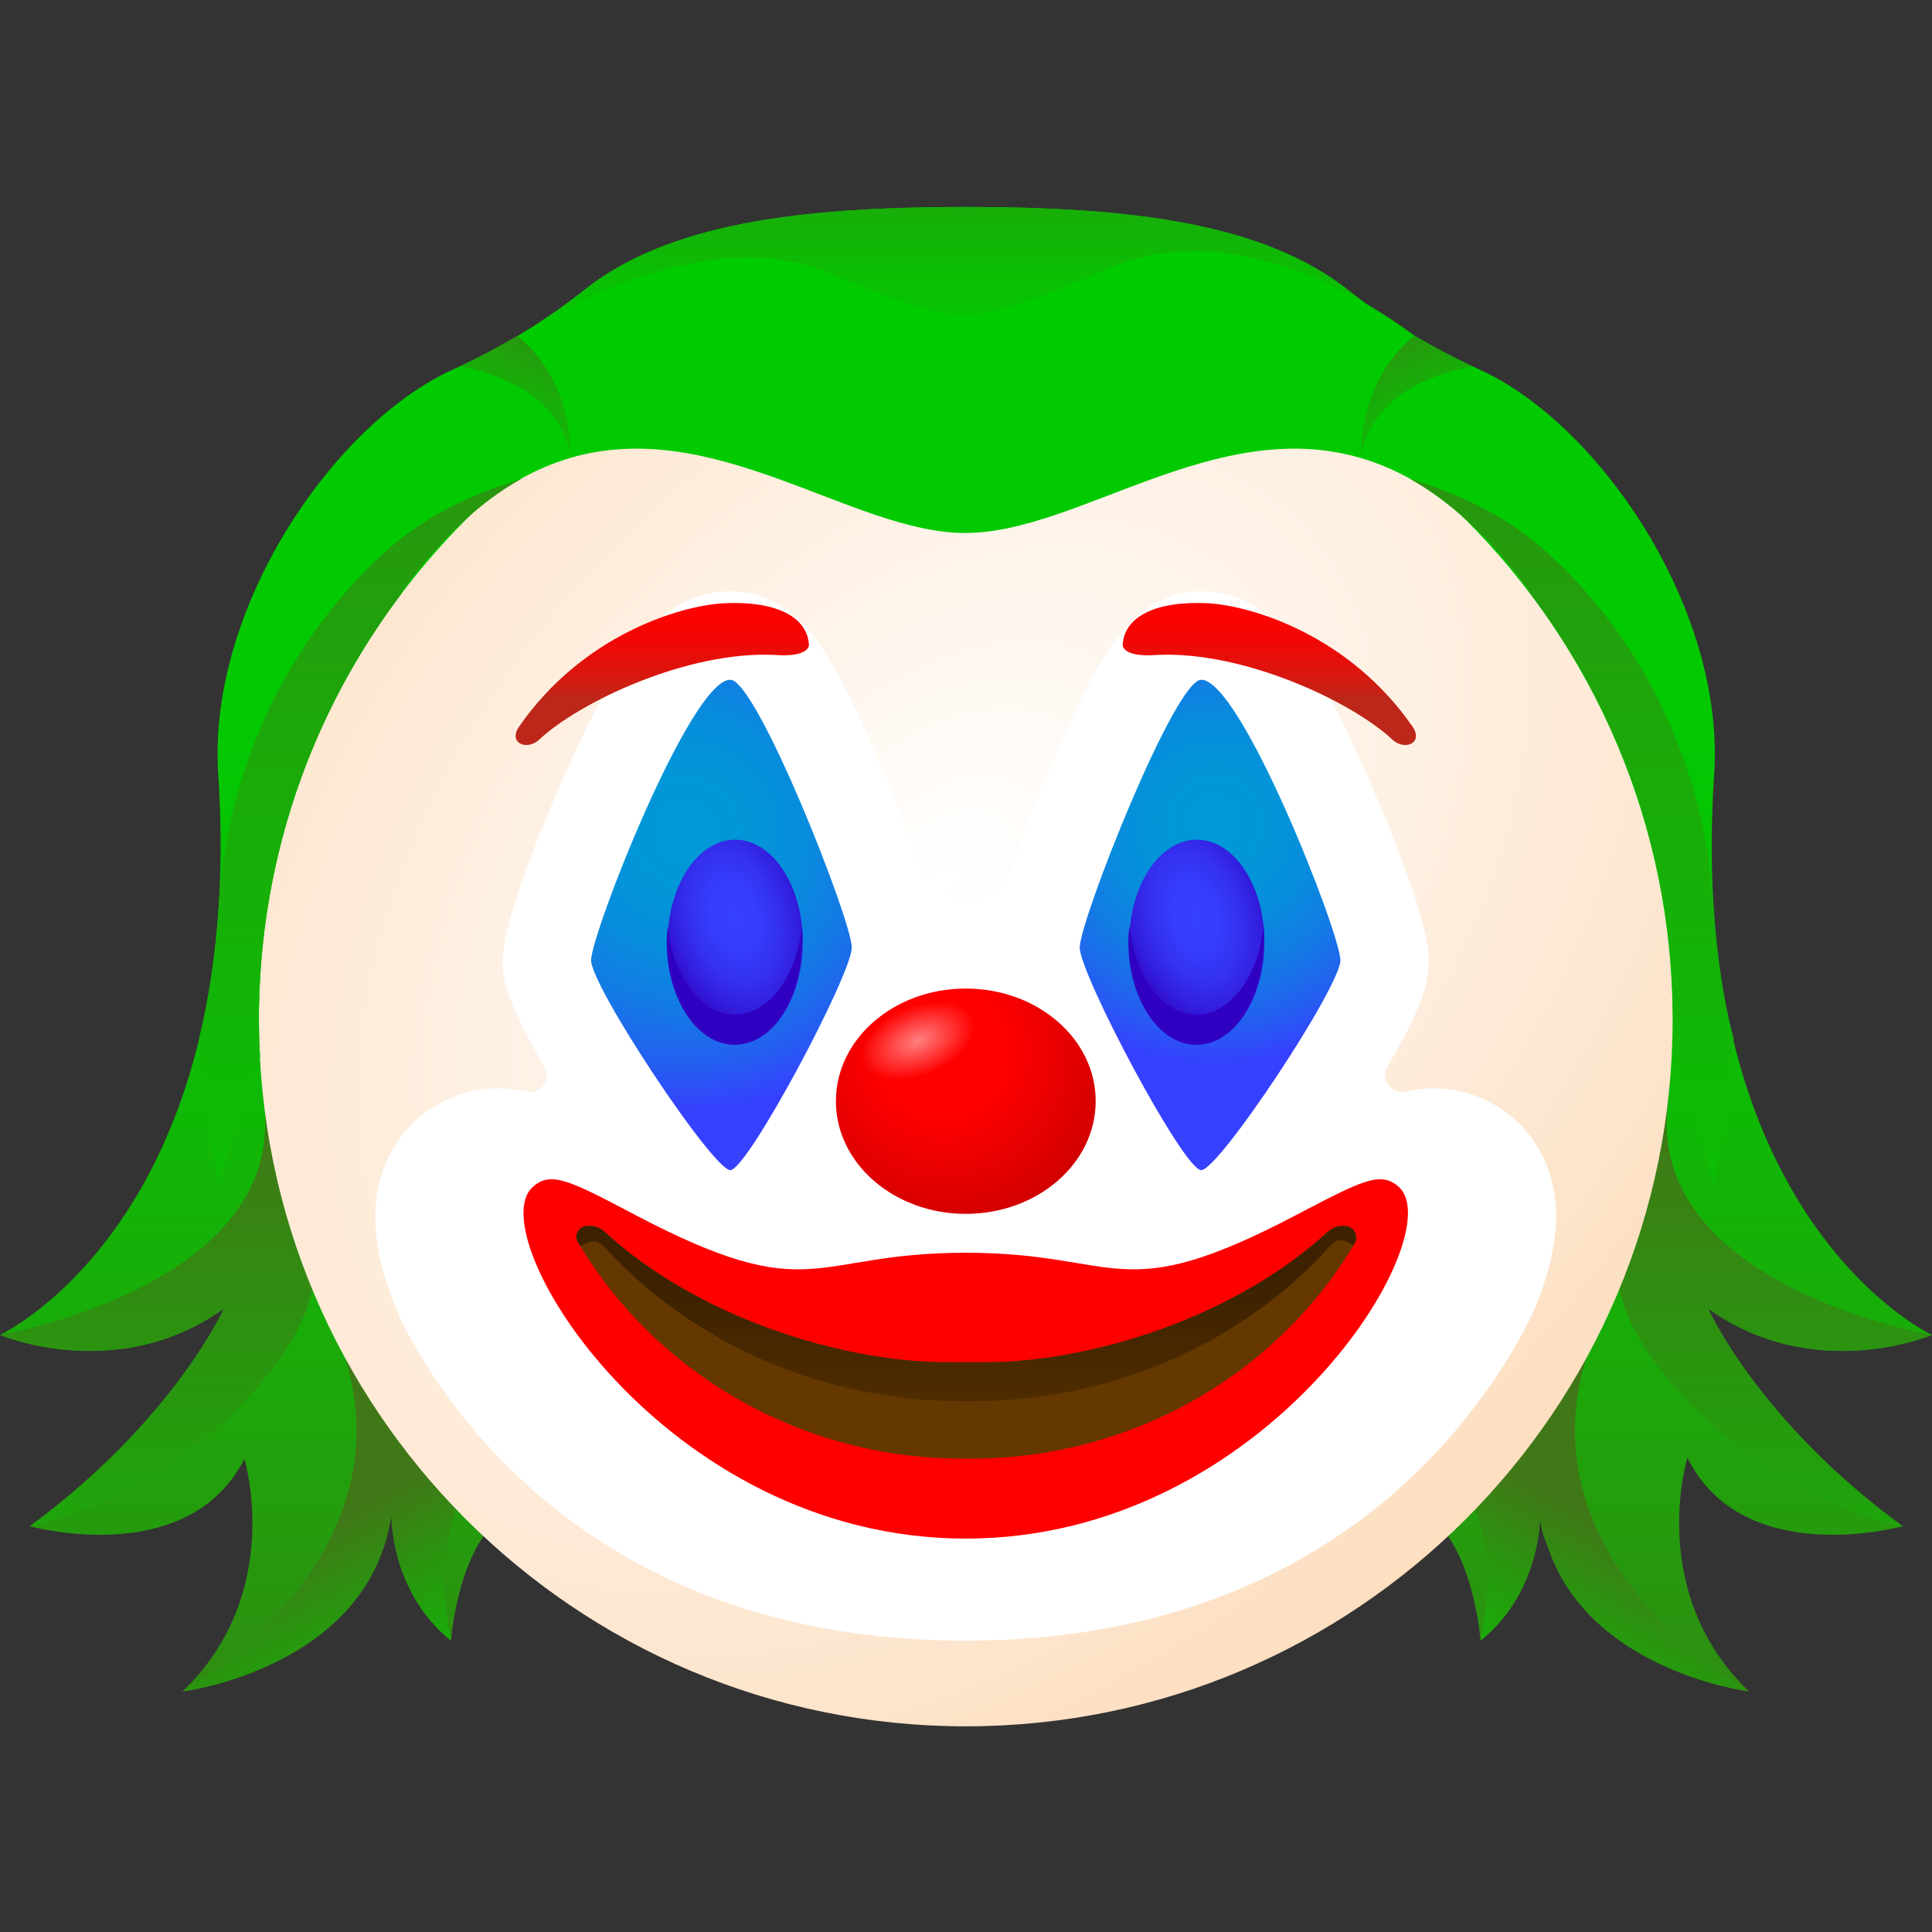 <svg width="24" height="24" viewBox="0 0 24 24" fill="none" xmlns="http://www.w3.org/2000/svg">
<rect x="0" y="0" width="24" height="24" fill="#333333" stroke="none"/>
<path d="M20.959 18.119C20.959 18.119 20.449 19.788 21.728 21.012C21.728 21.012 19.132 19.98 19.132 18.811C19.132 18.811 19.159 19.76 18.391 20.381C18.391 20.381 18.281 18.8 17.392 18.679C16.503 18.558 17.804 15.963 17.804 15.963L19.9 13.575L21.316 14.865L20.959 18.119Z" fill="url(#paint0_linear)"/>
<path d="M3.035 18.119C3.035 18.119 3.545 19.788 2.267 21.012C2.267 21.012 4.588 20.721 4.863 18.811C4.863 18.811 4.835 19.76 5.603 20.381C5.603 20.381 5.713 18.8 6.602 18.679C7.491 18.558 6.191 15.963 6.191 15.963L4.094 13.575L2.678 14.865L3.035 18.119Z" fill="url(#paint1_linear)"/>
<path d="M4.863 18.811C4.863 18.811 4.835 19.76 5.603 20.381C5.208 18.52 6.405 17.593 6.405 17.593C6.405 17.593 3.584 14.409 4.308 16.934C5.033 19.459 2.267 21.012 2.267 21.012C2.267 21.012 4.594 20.721 4.863 18.811Z" fill="url(#paint2_linear)"/>
<path d="M21.218 16.253C22.535 17.203 24 16.583 24 16.583C24 16.583 20.927 15.156 21.294 9.613C21.431 7.566 19.867 5.266 18.38 4.591C17.804 4.328 17.255 4.004 16.756 3.609C15.707 2.78 14.083 2.571 11.997 2.571C9.912 2.571 8.287 2.78 7.25 3.609C6.756 4.004 6.202 4.333 5.625 4.591C4.138 5.266 2.574 7.566 2.711 9.613C3.073 15.156 0 16.583 0 16.583C0 16.583 1.465 17.203 2.783 16.253C2.783 16.253 2.162 17.642 0.368 18.959C0.368 18.959 2.343 19.508 3.04 18.114L3.919 16.094C3.919 16.094 3.77 14.783 3.77 12.659C3.77 3.455 20.235 3.482 20.235 12.659C20.235 14.788 20.087 16.094 20.087 16.094L20.965 18.114C21.662 19.508 23.638 18.959 23.638 18.959C21.838 17.647 21.218 16.253 21.218 16.253Z" fill="url(#paint3_linear)"/>
<path d="M19.132 18.811C19.132 18.811 19.16 19.76 18.391 20.381C18.786 18.52 17.59 17.593 17.59 17.593C17.59 17.593 20.411 14.409 19.686 16.934C18.962 19.459 21.723 21.012 21.723 21.012C21.723 21.012 19.406 20.721 19.132 18.811Z" fill="url(#paint4_linear)"/>
<path d="M20.723 13.674C20.723 13.668 20.723 13.663 20.729 13.646C20.723 13.658 20.723 13.663 20.723 13.674Z" fill="url(#paint5_linear)"/>
<path d="M23.632 18.965C21.816 18.537 20.186 16.923 20.103 15.886C20.125 15.639 20.164 15.178 20.191 14.547L20.723 13.68C20.411 15.968 24 16.583 24 16.583C24 16.583 22.535 17.203 21.217 16.254C21.217 16.254 21.838 17.648 23.632 18.965Z" fill="url(#paint6_linear)"/>
<path d="M3.276 13.674C3.276 13.668 3.276 13.663 3.271 13.646C3.271 13.658 3.271 13.663 3.276 13.674Z" fill="url(#paint7_linear)"/>
<path d="M0.368 18.965C2.184 18.537 3.814 16.923 3.897 15.886C3.875 15.639 3.836 15.178 3.809 14.547L3.276 13.68C3.589 15.968 0 16.583 0 16.583C0 16.583 1.465 17.203 2.783 16.254C2.783 16.254 2.157 17.648 0.368 18.965Z" fill="url(#paint8_linear)"/>
<path d="M11.997 21.445C16.847 21.445 20.778 17.514 20.778 12.664C20.778 7.814 16.847 3.883 11.997 3.883C7.148 3.883 3.216 7.814 3.216 12.664C3.216 17.514 7.148 21.445 11.997 21.445Z" fill="url(#paint9_radial)"/>
<path d="M19.187 14.415C19.011 14.02 18.688 13.729 18.27 13.592C18.012 13.509 17.738 13.498 17.469 13.559H17.464C17.283 13.603 17.14 13.405 17.233 13.252C17.749 12.379 17.749 12.116 17.749 11.929C17.749 11.391 17.156 10.024 16.975 9.613C16.317 8.142 15.795 7.346 14.923 7.346C14.154 7.346 13.787 8.027 13.584 8.389C13.38 8.762 13.172 9.229 13.035 9.552C12.87 9.942 12.689 10.387 12.552 10.793C12.469 11.029 12.25 11.177 12.003 11.177H11.997H11.992C11.745 11.177 11.52 11.029 11.443 10.793C11.306 10.387 11.125 9.937 10.96 9.552C10.823 9.229 10.614 8.762 10.411 8.389C10.214 8.027 9.841 7.346 9.072 7.346C8.2 7.346 7.673 8.142 7.02 9.613C6.838 10.019 6.246 11.391 6.246 11.929C6.246 12.116 6.246 12.379 6.762 13.252C6.855 13.411 6.712 13.603 6.531 13.559H6.526C6.257 13.498 5.982 13.509 5.724 13.592C5.313 13.729 4.983 14.02 4.808 14.415C4.572 14.942 4.621 15.573 4.962 16.352L4.989 16.418C5.351 17.121 6.021 18.125 7.168 18.948C8.49 19.898 10.115 20.381 11.992 20.381C13.869 20.381 15.488 19.898 16.811 18.948C17.952 18.125 18.627 17.121 18.989 16.418L19.022 16.352C19.368 15.573 19.423 14.942 19.187 14.415Z" fill="white"/>
<path d="M11.997 15.562C13.94 15.562 13.885 16.259 16.108 15.09C16.915 14.668 17.151 14.541 17.376 14.744C18.04 15.337 15.751 19.113 11.997 19.113C8.243 19.113 5.949 15.337 6.619 14.744C6.844 14.541 7.085 14.668 7.886 15.09C10.109 16.259 10.054 15.562 11.997 15.562Z" fill="#FF0000"/>
<path d="M13.946 8.01C13.967 7.659 14.357 7.461 15.01 7.494C15.565 7.527 16.767 7.9 17.546 9.025C17.689 9.234 17.447 9.327 17.299 9.19C16.805 8.724 15.455 8.082 14.368 8.136C13.935 8.169 13.946 8.01 13.946 8.01Z" fill="url(#paint10_linear)"/>
<path d="M10.049 8.01C10.027 7.659 9.637 7.461 8.984 7.494C8.43 7.527 7.228 7.9 6.449 9.025C6.306 9.234 6.548 9.327 6.696 9.19C7.19 8.724 8.54 8.082 9.626 8.136C10.06 8.169 10.049 8.01 10.049 8.01Z" fill="url(#paint11_linear)"/>
<path d="M11.997 15.079C12.889 15.079 13.611 14.452 13.611 13.679C13.611 12.906 12.889 12.28 11.997 12.28C11.106 12.28 10.384 12.906 10.384 13.679C10.384 14.452 11.106 15.079 11.997 15.079Z" fill="url(#paint12_radial)"/>
<path d="M12.321 12.714C12.458 13.021 12.2 13.433 11.745 13.636C11.289 13.839 10.812 13.757 10.675 13.449C10.537 13.142 10.795 12.73 11.251 12.527C11.706 12.324 12.184 12.406 12.321 12.714Z" fill="url(#paint13_radial)"/>
<path d="M9.072 8.444C8.578 8.444 7.343 11.6 7.343 11.929C7.343 12.258 8.858 14.536 9.072 14.536C9.286 14.536 10.581 12.104 10.581 11.77C10.581 11.435 9.401 8.444 9.072 8.444Z" fill="url(#paint14_radial)"/>
<path d="M14.922 8.444C15.416 8.444 16.651 11.6 16.651 11.929C16.651 12.258 15.142 14.536 14.922 14.536C14.703 14.536 13.413 12.104 13.413 11.77C13.413 11.435 14.593 8.444 14.922 8.444Z" fill="url(#paint15_radial)"/>
<path d="M14.867 12.977C15.331 12.977 15.707 12.407 15.707 11.704C15.707 11.001 15.331 10.431 14.867 10.431C14.404 10.431 14.028 11.001 14.028 11.704C14.028 12.407 14.404 12.977 14.867 12.977Z" fill="url(#paint16_radial)"/>
<path d="M15.696 11.506C15.636 12.126 15.285 12.604 14.862 12.604C14.439 12.604 14.094 12.126 14.028 11.506C14.022 11.572 14.017 11.632 14.017 11.703C14.017 12.406 14.396 12.977 14.857 12.977C15.323 12.977 15.696 12.406 15.696 11.703C15.707 11.638 15.702 11.572 15.696 11.506Z" fill="#3000C2"/>
<path d="M9.132 12.977C9.596 12.977 9.972 12.407 9.972 11.704C9.972 11.001 9.596 10.431 9.132 10.431C8.669 10.431 8.293 11.001 8.293 11.704C8.293 12.407 8.669 12.977 9.132 12.977Z" fill="url(#paint17_radial)"/>
<path d="M9.961 11.506C9.901 12.126 9.55 12.604 9.127 12.604C8.704 12.604 8.359 12.126 8.293 11.506C8.287 11.572 8.282 11.632 8.282 11.703C8.282 12.406 8.66 12.977 9.121 12.977C9.588 12.977 9.961 12.406 9.961 11.703C9.972 11.638 9.967 11.572 9.961 11.506Z" fill="#3000C2"/>
<path d="M16.734 15.233C16.646 15.216 16.558 15.244 16.492 15.304C15.345 16.358 13.567 16.923 12.233 16.923H12.003H11.772C10.439 16.923 8.66 16.358 7.513 15.304C7.448 15.244 7.36 15.216 7.272 15.233C7.179 15.249 7.129 15.354 7.179 15.43C8.161 17.088 9.978 18.119 11.948 18.119H12.008H12.069C14.039 18.119 15.855 17.093 16.838 15.43C16.871 15.354 16.822 15.249 16.734 15.233Z" fill="#643800"/>
<path d="M16.734 15.233C16.646 15.216 16.558 15.244 16.492 15.304C15.345 16.358 13.567 16.923 12.233 16.923H12.003H11.772C10.439 16.923 8.66 16.358 7.513 15.304C7.448 15.244 7.36 15.216 7.272 15.233C7.179 15.249 7.129 15.354 7.179 15.43C7.19 15.447 7.201 15.463 7.212 15.48C7.305 15.425 7.404 15.375 7.508 15.491C8.6 16.687 10.219 17.406 11.948 17.406H12.008H12.069C13.814 17.406 15.444 16.682 16.531 15.469C16.629 15.359 16.723 15.414 16.811 15.469C16.816 15.458 16.827 15.447 16.832 15.436C16.871 15.354 16.822 15.249 16.734 15.233Z" fill="url(#paint18_linear)"/>
<path d="M15.543 3.987L16.229 3.471H13.71C13.188 3.389 12.623 3.339 11.997 3.339C10.241 3.339 8.902 3.724 7.887 4.256L6.251 4.64L5.949 4.986L4.303 5.793L4.621 6.506L4.385 6.78L4.983 7.329C4.978 7.351 4.972 7.362 4.972 7.362C4.978 7.351 4.983 7.346 4.989 7.335L4.994 7.34C5.697 6.374 6.399 5.891 7.085 5.688C8.891 5.161 10.592 6.621 11.992 6.621C13.391 6.621 15.093 5.161 16.898 5.688C17.584 5.886 18.287 6.374 18.989 7.34C18.995 7.34 18.27 5.118 15.543 3.987Z" fill="url(#paint19_linear)"/>
<path d="M21.283 11.248C21.179 9.579 20.466 7.999 19.231 6.874C18.709 6.396 18.122 6.138 17.513 5.946C18.001 6.221 18.501 6.66 18.995 7.34L18.989 7.346C20.016 8.69 20.658 10.337 20.767 12.132C20.767 12.148 20.767 12.159 20.767 12.175C20.773 12.236 20.773 12.302 20.778 12.362C20.778 12.384 20.778 12.406 20.778 12.433C20.778 12.505 20.784 12.576 20.784 12.653C20.784 12.658 20.784 12.664 20.784 12.664C20.784 12.686 20.784 12.708 20.784 12.735C20.784 12.79 20.784 12.845 20.784 12.9C20.784 12.911 20.784 12.922 20.784 12.938C20.784 13.004 20.778 13.07 20.778 13.136C21.113 14.03 21.294 14.716 21.294 14.716C21.294 14.716 21.459 13.948 21.536 12.905C21.404 12.406 21.322 11.863 21.283 11.248Z" fill="url(#paint20_linear)"/>
<path d="M3.221 12.9C3.221 12.823 3.216 12.746 3.216 12.669C3.216 12.664 3.216 12.664 3.216 12.658C3.216 12.582 3.216 12.505 3.221 12.428C3.221 12.406 3.221 12.384 3.221 12.367C3.221 12.302 3.227 12.236 3.232 12.17C3.232 12.159 3.232 12.148 3.232 12.137C3.337 10.353 3.973 8.712 4.989 7.373L5 7.34C5.499 6.66 5.993 6.215 6.481 5.946C5.872 6.138 5.285 6.396 4.764 6.874C3.534 8.004 2.821 9.579 2.717 11.248C2.678 11.857 2.596 12.406 2.475 12.894C2.552 13.943 2.717 14.706 2.717 14.706C2.717 14.706 2.898 14.025 3.232 13.125C3.227 13.053 3.221 12.977 3.221 12.9Z" fill="url(#paint21_linear)"/>
<path d="M18.287 4.553C18.045 4.437 17.804 4.311 17.573 4.174C17.573 4.174 16.904 4.624 16.904 5.689C17.035 4.915 17.787 4.646 18.287 4.553Z" fill="url(#paint22_linear)"/>
<path d="M5.708 4.553C5.949 4.437 6.191 4.311 6.421 4.174C6.421 4.174 7.091 4.624 7.091 5.689C6.959 4.915 6.207 4.646 5.708 4.553Z" fill="url(#paint23_linear)"/>
<path d="M17.573 4.174C17.288 4.004 17.008 3.817 16.75 3.609C15.707 2.78 14.083 2.571 11.997 2.571C9.912 2.571 8.287 2.78 7.25 3.609C6.987 3.817 6.712 4.004 6.427 4.174C6.427 4.174 8.6 2.703 10.258 3.378C11.997 4.086 11.997 4.086 13.808 3.323C15.587 2.571 17.573 4.174 17.573 4.174Z" fill="url(#paint24_linear)"/>
<!-- Icons: https://sensa.co/emoji - Webseite: https://abtreff.de - 05.2024 -->
<defs>
<linearGradient id="paint0_linear" x1="19.405" y1="3.669" x2="19.405" y2="23.427" gradientUnits="userSpaceOnUse">
<stop offset="0.001" stop-color="#00CC00"/>
<stop offset="0.24" stop-color="#03C901"/>
<stop offset="0.451" stop-color="#0BBE04"/>
<stop offset="0.651" stop-color="#19AC09"/>
<stop offset="0.844" stop-color="#2C9210"/>
<stop offset="1" stop-color="#407817"/>
</linearGradient>
<linearGradient id="paint1_linear" x1="4.592" y1="3.669" x2="4.592" y2="23.427" gradientUnits="userSpaceOnUse">
<stop offset="0.001" stop-color="#00CC00"/>
<stop offset="0.24" stop-color="#03C901"/>
<stop offset="0.451" stop-color="#0BBE04"/>
<stop offset="0.651" stop-color="#19AC09"/>
<stop offset="0.844" stop-color="#2C9210"/>
<stop offset="1" stop-color="#407817"/>
</linearGradient>
<linearGradient id="paint2_linear" x1="6.742" y1="23.858" x2="4.135" y2="18.918" gradientUnits="userSpaceOnUse">
<stop offset="0.001" stop-color="#00CC00"/>
<stop offset="0.24" stop-color="#03C901"/>
<stop offset="0.451" stop-color="#0BBE04"/>
<stop offset="0.651" stop-color="#19AC09"/>
<stop offset="0.844" stop-color="#2C9210"/>
<stop offset="1" stop-color="#407817"/>
</linearGradient>
<linearGradient id="paint3_linear" x1="11.999" y1="3.669" x2="11.999" y2="23.427" gradientUnits="userSpaceOnUse">
<stop offset="0.001" stop-color="#00CC00"/>
<stop offset="0.24" stop-color="#03C901"/>
<stop offset="0.451" stop-color="#0BBE04"/>
<stop offset="0.651" stop-color="#19AC09"/>
<stop offset="0.844" stop-color="#2C9210"/>
<stop offset="1" stop-color="#407817"/>
</linearGradient>
<linearGradient id="paint4_linear" x1="17.256" y1="23.858" x2="19.863" y2="18.918" gradientUnits="userSpaceOnUse">
<stop offset="0.001" stop-color="#00CC00"/>
<stop offset="0.24" stop-color="#03C901"/>
<stop offset="0.451" stop-color="#0BBE04"/>
<stop offset="0.651" stop-color="#19AC09"/>
<stop offset="0.844" stop-color="#2C9210"/>
<stop offset="1" stop-color="#407817"/>
</linearGradient>
<linearGradient id="paint5_linear" x1="20.724" y1="13.65" x2="20.724" y2="13.68" gradientUnits="userSpaceOnUse">
<stop offset="0.001" stop-color="#00CC00"/>
<stop offset="0.24" stop-color="#03C901"/>
<stop offset="0.451" stop-color="#0BBE04"/>
<stop offset="0.651" stop-color="#19AC09"/>
<stop offset="0.844" stop-color="#2C9210"/>
<stop offset="1" stop-color="#407817"/>
</linearGradient>
<linearGradient id="paint6_linear" x1="22.05" y1="30.818" x2="22.05" y2="13.968" gradientUnits="userSpaceOnUse">
<stop offset="0.001" stop-color="#00CC00"/>
<stop offset="0.24" stop-color="#03C901"/>
<stop offset="0.451" stop-color="#0BBE04"/>
<stop offset="0.651" stop-color="#19AC09"/>
<stop offset="0.844" stop-color="#2C9210"/>
<stop offset="1" stop-color="#407817"/>
</linearGradient>
<linearGradient id="paint7_linear" x1="3.273" y1="13.65" x2="3.273" y2="13.68" gradientUnits="userSpaceOnUse">
<stop offset="0.001" stop-color="#00CC00"/>
<stop offset="0.24" stop-color="#03C901"/>
<stop offset="0.451" stop-color="#0BBE04"/>
<stop offset="0.651" stop-color="#19AC09"/>
<stop offset="0.844" stop-color="#2C9210"/>
<stop offset="1" stop-color="#407817"/>
</linearGradient>
<linearGradient id="paint8_linear" x1="1.947" y1="30.818" x2="1.947" y2="13.968" gradientUnits="userSpaceOnUse">
<stop offset="0.001" stop-color="#00CC00"/>
<stop offset="0.24" stop-color="#03C901"/>
<stop offset="0.451" stop-color="#0BBE04"/>
<stop offset="0.651" stop-color="#19AC09"/>
<stop offset="0.844" stop-color="#2C9210"/>
<stop offset="1" stop-color="#407817"/>
</linearGradient>
<radialGradient id="paint9_radial" cx="0" cy="0" r="1" gradientUnits="userSpaceOnUse" gradientTransform="translate(11.698 10.97) rotate(43.29) scale(14.118 20.367)">
<stop stop-color="white"/>
<stop offset="1" stop-color="#FCD2A8"/>
</radialGradient>
<linearGradient id="paint10_linear" x1="15.769" y1="7.273" x2="15.769" y2="8.686" gradientUnits="userSpaceOnUse">
<stop offset="0.001" stop-color="#FF0000"/>
<stop offset="0.268" stop-color="#FC0201"/>
<stop offset="0.503" stop-color="#F10805"/>
<stop offset="0.726" stop-color="#DF130C"/>
<stop offset="0.94" stop-color="#C62216"/>
<stop offset="1" stop-color="#BD2719"/>
</linearGradient>
<linearGradient id="paint11_linear" x1="8.228" y1="7.273" x2="8.228" y2="8.686" gradientUnits="userSpaceOnUse">
<stop offset="0.001" stop-color="#FF0000"/>
<stop offset="0.268" stop-color="#FC0201"/>
<stop offset="0.503" stop-color="#F10805"/>
<stop offset="0.726" stop-color="#DF130C"/>
<stop offset="0.94" stop-color="#C62216"/>
<stop offset="1" stop-color="#BD2719"/>
</linearGradient>
<radialGradient id="paint12_radial" cx="0" cy="0" r="1" gradientUnits="userSpaceOnUse" gradientTransform="translate(11.705 13.085) scale(3.059)">
<stop offset="0.248" stop-color="#FF0000"/>
<stop offset="0.864" stop-color="#C20000"/>
</radialGradient>
<radialGradient id="paint13_radial" cx="0" cy="0" r="1" gradientUnits="userSpaceOnUse" gradientTransform="translate(11.403 12.928) rotate(-21.889) scale(0.875 0.509)">
<stop offset="0.001" stop-color="white" stop-opacity="0.5"/>
<stop offset="0.849" stop-color="white" stop-opacity="0"/>
</radialGradient>
<radialGradient id="paint14_radial" cx="0" cy="0" r="1" gradientUnits="userSpaceOnUse" gradientTransform="translate(8.52 10.338) scale(3.471)">
<stop offset="0.001" stop-color="#0099D6"/>
<stop offset="0.234" stop-color="#0296D8"/>
<stop offset="0.44" stop-color="#098BDD"/>
<stop offset="0.635" stop-color="#1479E5"/>
<stop offset="0.822" stop-color="#2360F0"/>
<stop offset="1" stop-color="#3640FF"/>
</radialGradient>
<radialGradient id="paint15_radial" cx="0" cy="0" r="1" gradientUnits="userSpaceOnUse" gradientTransform="translate(15.088 10.21) scale(3.029)">
<stop offset="0.001" stop-color="#0099D6"/>
<stop offset="0.234" stop-color="#0296D8"/>
<stop offset="0.44" stop-color="#098BDD"/>
<stop offset="0.635" stop-color="#1479E5"/>
<stop offset="0.822" stop-color="#2360F0"/>
<stop offset="1" stop-color="#3640FF"/>
</radialGradient>
<radialGradient id="paint16_radial" cx="0" cy="0" r="1" gradientUnits="userSpaceOnUse" gradientTransform="translate(14.851 11.388) rotate(-106.146) scale(1.56 1.009)">
<stop offset="0.001" stop-color="#3640FF"/>
<stop offset="0.272" stop-color="#363DFC"/>
<stop offset="0.51" stop-color="#3532F1"/>
<stop offset="0.736" stop-color="#3320E0"/>
<stop offset="0.953" stop-color="#3107C8"/>
<stop offset="1" stop-color="#3000C2"/>
</radialGradient>
<radialGradient id="paint17_radial" cx="0" cy="0" r="1" gradientUnits="userSpaceOnUse" gradientTransform="translate(9.115 11.387) rotate(-106.146) scale(1.56 1.009)">
<stop offset="0.001" stop-color="#3640FF"/>
<stop offset="0.272" stop-color="#363DFC"/>
<stop offset="0.51" stop-color="#3532F1"/>
<stop offset="0.736" stop-color="#3320E0"/>
<stop offset="0.953" stop-color="#3107C8"/>
<stop offset="1" stop-color="#3000C2"/>
</radialGradient>
<linearGradient id="paint18_linear" x1="11.999" y1="15.971" x2="11.999" y2="17.532" gradientUnits="userSpaceOnUse">
<stop offset="0.001" stop-color="#3C2200"/>
<stop offset="1" stop-color="#512D00"/>
</linearGradient>
<linearGradient id="paint19_linear" x1="11.65" y1="3.669" x2="11.65" y2="23.427" gradientUnits="userSpaceOnUse">
<stop offset="0.001" stop-color="#00CC00"/>
<stop offset="0.24" stop-color="#03C901"/>
<stop offset="0.451" stop-color="#0BBE04"/>
<stop offset="0.651" stop-color="#19AC09"/>
<stop offset="0.844" stop-color="#2C9210"/>
<stop offset="1" stop-color="#407817"/>
</linearGradient>
<linearGradient id="paint20_linear" x1="19.516" y1="26.317" x2="19.516" y2="1.224" gradientUnits="userSpaceOnUse">
<stop offset="0.001" stop-color="#00CC00"/>
<stop offset="0.24" stop-color="#03C901"/>
<stop offset="0.451" stop-color="#0BBE04"/>
<stop offset="0.651" stop-color="#19AC09"/>
<stop offset="0.844" stop-color="#2C9210"/>
<stop offset="1" stop-color="#407817"/>
</linearGradient>
<linearGradient id="paint21_linear" x1="4.481" y1="26.317" x2="4.481" y2="1.224" gradientUnits="userSpaceOnUse">
<stop offset="0.001" stop-color="#00CC00"/>
<stop offset="0.24" stop-color="#03C901"/>
<stop offset="0.451" stop-color="#0BBE04"/>
<stop offset="0.651" stop-color="#19AC09"/>
<stop offset="0.844" stop-color="#2C9210"/>
<stop offset="1" stop-color="#407817"/>
</linearGradient>
<linearGradient id="paint22_linear" x1="18.419" y1="7.014" x2="16.951" y2="3.639" gradientUnits="userSpaceOnUse">
<stop offset="0.001" stop-color="#00CC00"/>
<stop offset="0.24" stop-color="#03C901"/>
<stop offset="0.451" stop-color="#0BBE04"/>
<stop offset="0.651" stop-color="#19AC09"/>
<stop offset="0.844" stop-color="#2C9210"/>
<stop offset="1" stop-color="#407817"/>
</linearGradient>
<linearGradient id="paint23_linear" x1="5.579" y1="7.014" x2="7.047" y2="3.639" gradientUnits="userSpaceOnUse">
<stop offset="0.001" stop-color="#00CC00"/>
<stop offset="0.24" stop-color="#03C901"/>
<stop offset="0.451" stop-color="#0BBE04"/>
<stop offset="0.651" stop-color="#19AC09"/>
<stop offset="0.844" stop-color="#2C9210"/>
<stop offset="1" stop-color="#407817"/>
</linearGradient>
<linearGradient id="paint24_linear" x1="11.999" y1="5.642" x2="11.999" y2="0.781" gradientUnits="userSpaceOnUse">
<stop offset="0.001" stop-color="#00CC00"/>
<stop offset="0.24" stop-color="#03C901"/>
<stop offset="0.451" stop-color="#0BBE04"/>
<stop offset="0.651" stop-color="#19AC09"/>
<stop offset="0.844" stop-color="#2C9210"/>
<stop offset="1" stop-color="#407817"/>
</linearGradient>
</defs>
</svg>
